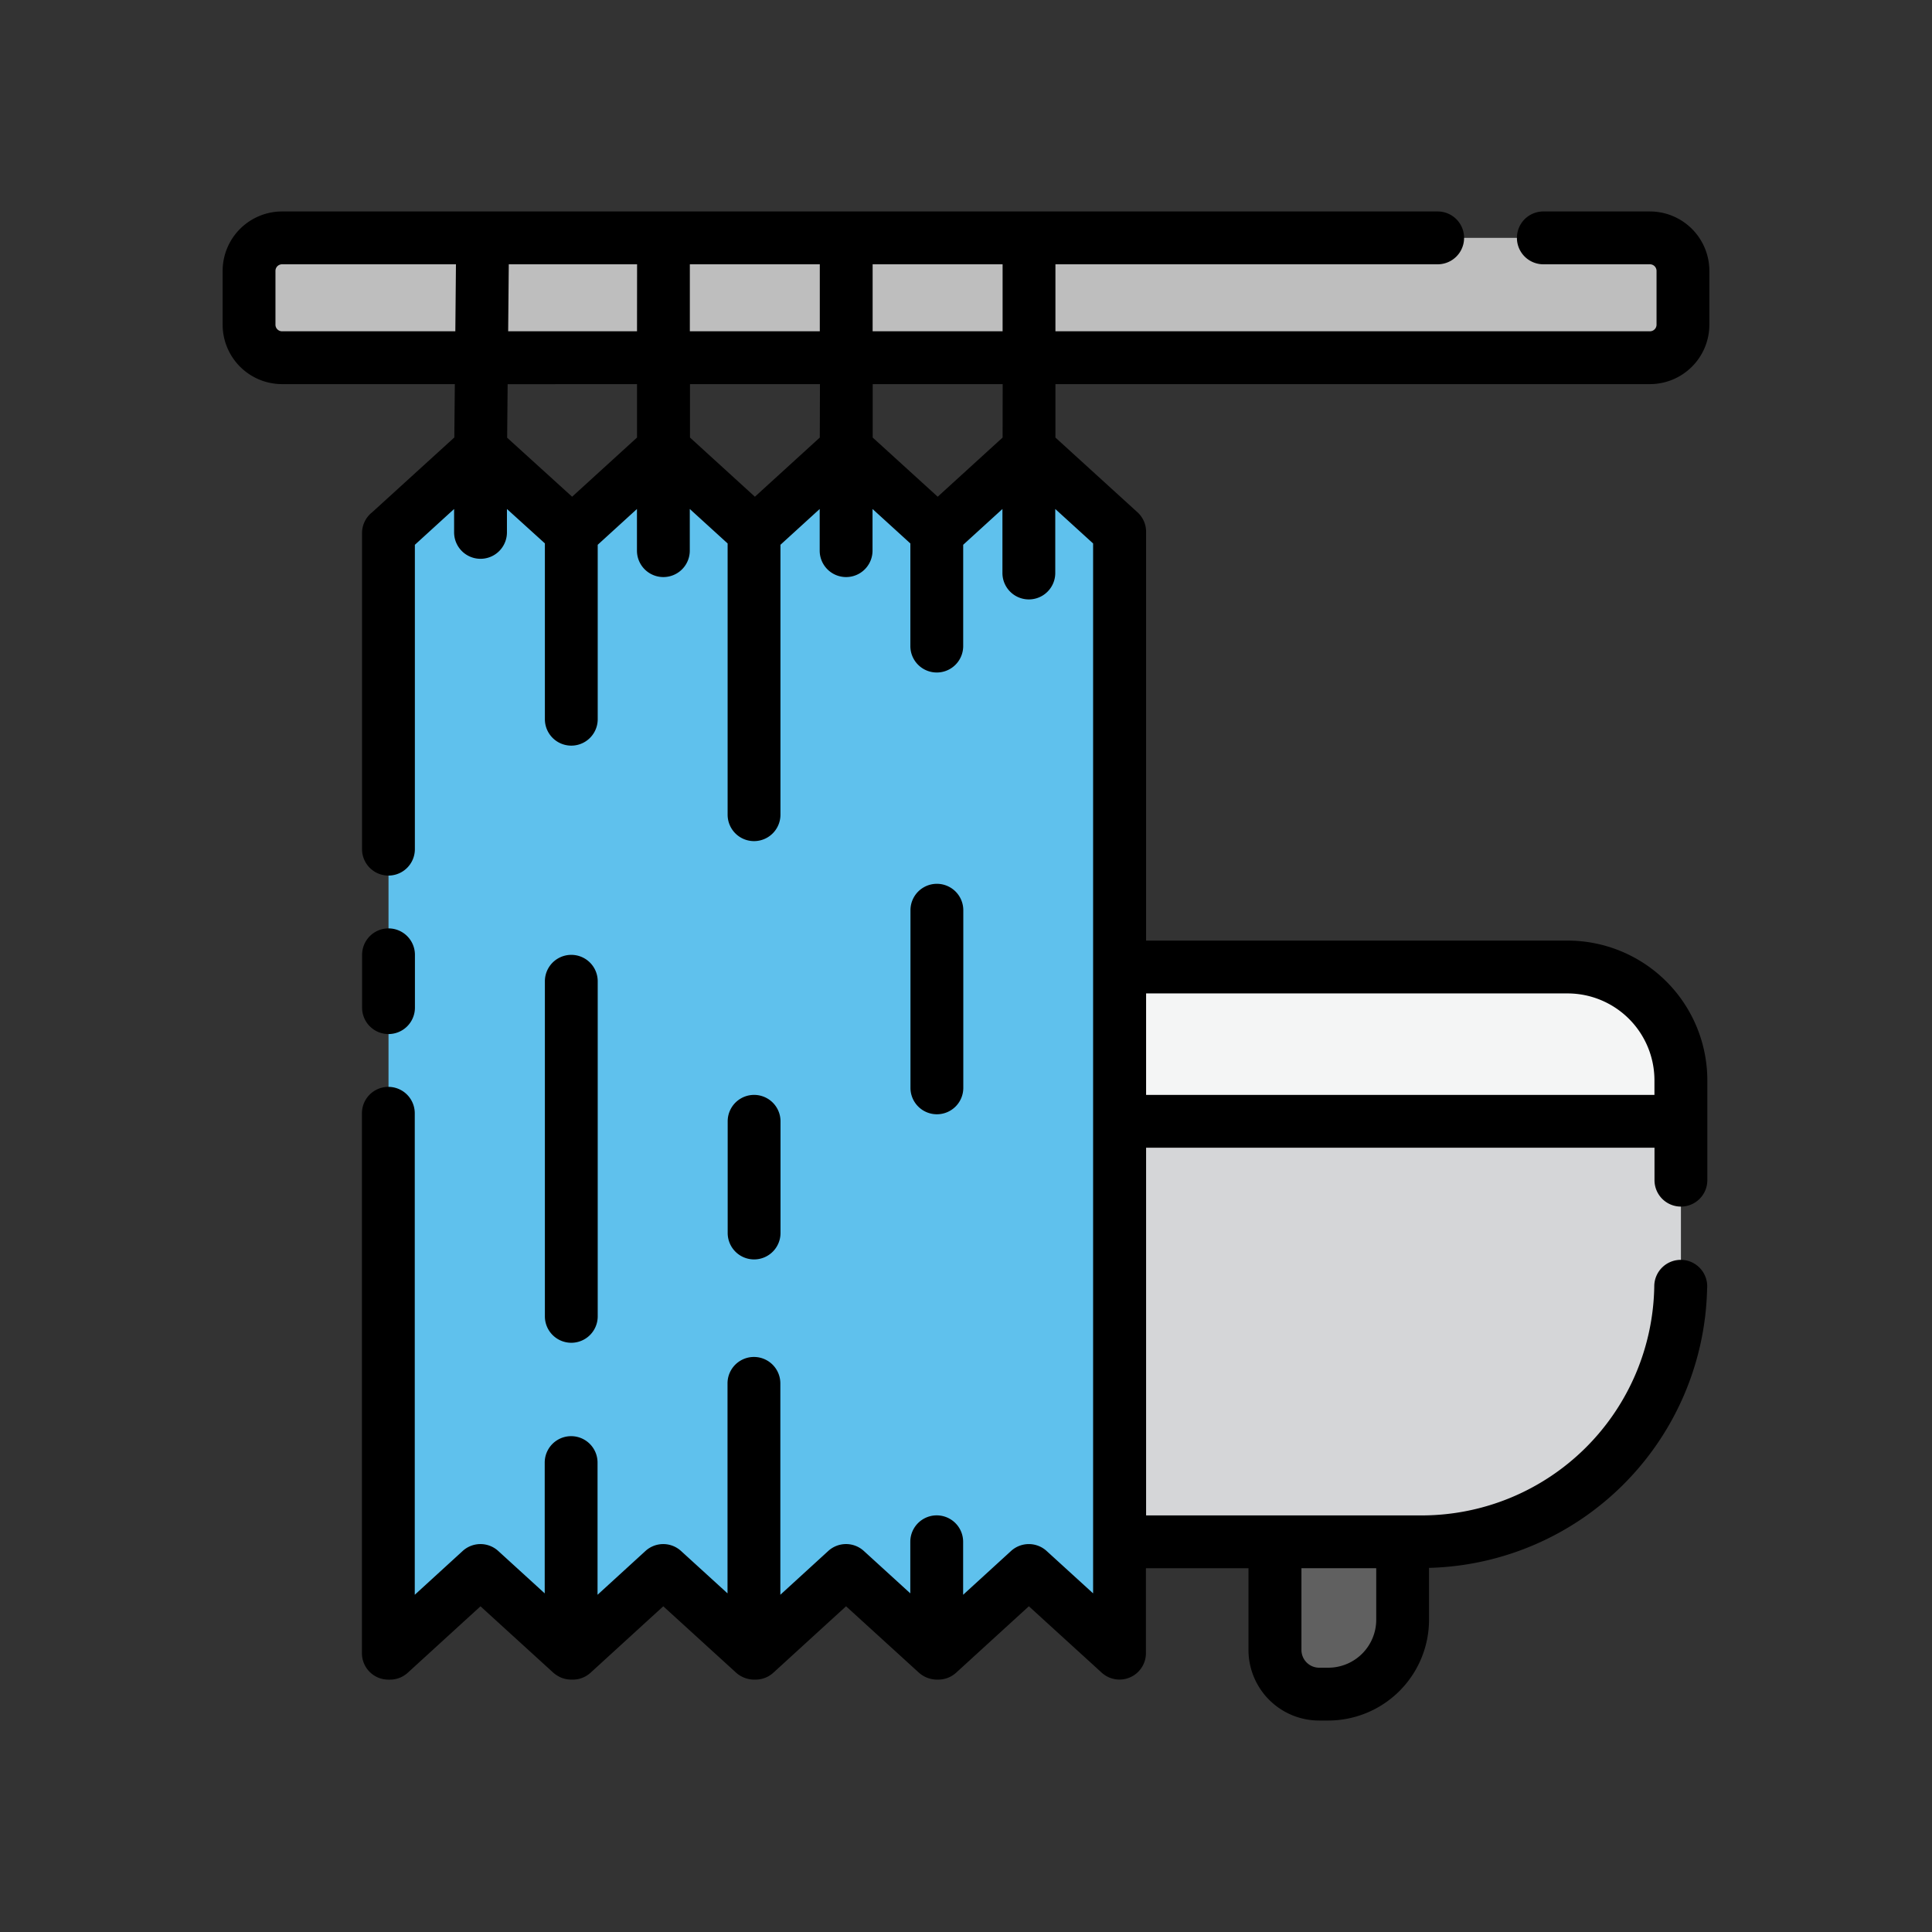 <svg height="512" viewBox="0 0 128 128" width="512" xmlns="http://www.w3.org/2000/svg"><rect x="0" y="0" width="128" height="128" fill="#333333" stroke="none"/><g><path d="m74.18 35.23v74.3l-6-5.48-4.36 3.98-1.64 1.5h-.11l-1.75-1.6-4.26-3.88-4.35 3.98-1.64 1.5h-.11l-1.75-1.6-4.26-3.88-4.35 3.98-1.64 1.5h-.11l-1.75-1.6-4.26-3.88-5.99 5.48h-.11v-74.21l.1-.09 4.25-3.87 1.75-1.6 1.75 1.59 2.97 2.7 1.29 1.18h.1l1.23-1.12 3.02-2.75 1.75-1.6 1.75 1.59 2.97 2.7 1.29 1.18h.1l1.23-1.12 3.02-2.75 1.75-1.6 1.75 1.59 2.97 2.7 1.29 1.18h.1l1.23-1.12 3.02-2.75 1.76-1.6 1.74 1.59z" fill="#5fc1ed"/><rect fill="#bebebe" height="7.94" rx="2.19" width="95" x="16.5" y="15.76"/><path d="m74.182 64.067h29.684a7.5 7.5 0 0 1 7.5 7.5v2.721a0 0 0 0 1 0 0h-37.184a0 0 0 0 1 0 0v-10.221a0 0 0 0 1 0 0z" fill="#f4f5f5"/><path d="m74.182 74.289h37.184a0 0 0 0 1 0 0v10.734a17.125 17.125 0 0 1 -17.126 17.125h-20.058a0 0 0 0 1 0 0v-27.859a0 0 0 0 1 0 0z" fill="#d5d6d8"/><path d="m84.476 102.148h8.455a0 0 0 0 1 0 0v5.165a4.927 4.927 0 0 1 -4.931 4.927h-.6a2.927 2.927 0 0 1 -2.927-2.927v-7.165a0 0 0 0 1 .003 0z" fill="#606060"/></g><g><path d="m37.85 88.962a1.75 1.75 0 0 0 1.75-1.75v-22.2a1.75 1.75 0 0 0 -3.5 0v22.2a1.75 1.75 0 0 0 1.75 1.75z"/><path d="m49.961 83.44a1.751 1.751 0 0 0 1.75-1.75v-7.4a1.75 1.75 0 0 0 -3.5 0v7.4a1.751 1.751 0 0 0 1.75 1.75z"/><path d="m62.071 73.823a1.749 1.749 0 0 0 1.75-1.75v-11.768a1.75 1.75 0 0 0 -3.5 0v11.768a1.75 1.75 0 0 0 1.75 1.75z"/><path d="m25.74 68.509a1.75 1.75 0 0 0 1.75-1.75v-3.5a1.75 1.75 0 0 0 -3.5 0v3.5a1.749 1.749 0 0 0 1.75 1.75z"/><path d="m109.312 25.449a3.942 3.942 0 0 0 3.938-3.937v-3.565a3.942 3.942 0 0 0 -3.938-3.937h-7.062a1.75 1.75 0 1 0 0 3.5h7.062a.438.438 0 0 1 .438.437v3.565a.438.438 0 0 1 -.438.437h-39.387v-4.439h25.325a1.75 1.75 0 0 0 0-3.5h-76.563a3.941 3.941 0 0 0 -3.937 3.937v3.565a3.941 3.941 0 0 0 3.937 3.937h11.447l-.034 3.534-5.423 4.938-.1.086a1.747 1.747 0 0 0 -.591 1.31v20.942a1.75 1.75 0 0 0 3.5 0v-20.165l2.6-2.372v1.55a1.75 1.75 0 0 0 3.5 0v-1.55l2.514 2.278v11.65a1.75 1.75 0 0 0 3.5 0v-11.557l2.6-2.371v2.76a1.75 1.75 0 0 0 3.5 0v-2.76l2.507 2.283v17.971a1.75 1.75 0 0 0 3.5 0v-17.883l2.6-2.371v2.76a1.75 1.75 0 0 0 3.5 0v-2.76l2.507 2.283v6.8a1.75 1.75 0 0 0 3.5 0v-6.712l2.6-2.371v4.241a1.75 1.75 0 1 0 3.5 0v-4.241l2.507 2.283v69.56l-3.078-2.807a1.748 1.748 0 0 0 -2.36 0l-3.173 2.9v-3.511a1.75 1.75 0 0 0 -3.5 0v3.417l-3.077-2.807a1.747 1.747 0 0 0 -2.36 0l-3.173 2.9v-14.005a1.75 1.75 0 0 0 -3.5 0v13.913l-3.078-2.807a1.747 1.747 0 0 0 -2.36 0l-3.173 2.9v-8.758a1.75 1.75 0 0 0 -3.5 0v8.665l-3.077-2.807a1.747 1.747 0 0 0 -2.36 0l-3.173 2.9v-31.9a1.75 1.75 0 0 0 -3.5 0v35.772a1.749 1.749 0 0 0 1.75 1.75h.108a1.746 1.746 0 0 0 1.18-.458l4.817-4.4 4.826 4.4a2 2 0 0 0 .526.328 1.887 1.887 0 0 0 .653.129h.108a1.75 1.75 0 0 0 1.181-.458l4.816-4.4 4.827 4.4a1.816 1.816 0 0 0 1.286.457 1.75 1.75 0 0 0 1.181-.458l4.816-4.4 4.827 4.4a1.827 1.827 0 0 0 1.287.457 1.746 1.746 0 0 0 1.18-.458l4.817-4.4 4.826 4.4a1.751 1.751 0 0 0 2.93-1.293v-5.626h6.794v5.416a4.68 4.68 0 0 0 4.685 4.674h.6a6.685 6.685 0 0 0 6.677-6.676v-3.438a18.919 18.919 0 0 0 18.423-18.494 1.754 1.754 0 1 0 -3.5-.21 15.418 15.418 0 0 1 -15.36 15.228h-18.308v-24.361h33.683v2.151a1.75 1.75 0 0 0 3.5 0v-6.623a9.26 9.26 0 0 0 -9.25-9.25h-27.933v-27.086a1.746 1.746 0 0 0 -.573-1.293l-5.434-4.948v-3.541zm-21.312 85.041h-.6a1.178 1.178 0 0 1 -1.176-1.176v-5.414h4.955v3.416a3.18 3.18 0 0 1 -3.179 3.174zm15.861-44.673a5.757 5.757 0 0 1 5.75 5.75v.972h-33.679v-6.722zm-37.436-43.868h-8.611v-4.439h8.611zm-12.111 7.04-4.3 3.92-4.3-3.92v-3.54h8.61zm-8.61-7.04v-4.439h8.61v4.439zm-3.5 0h-8.537l.041-4.439h8.5zm-23.517 0a.437.437 0 0 1 -.437-.437v-3.565a.437.437 0 0 1 .437-.437h11.521l-.041 4.439zm23.517 3.5v3.54l-4.3 3.92-4.304-3.909.033-3.547zm24.221 3.541-4.3 3.919-4.306-3.92v-3.54h8.611z"/></g></svg>